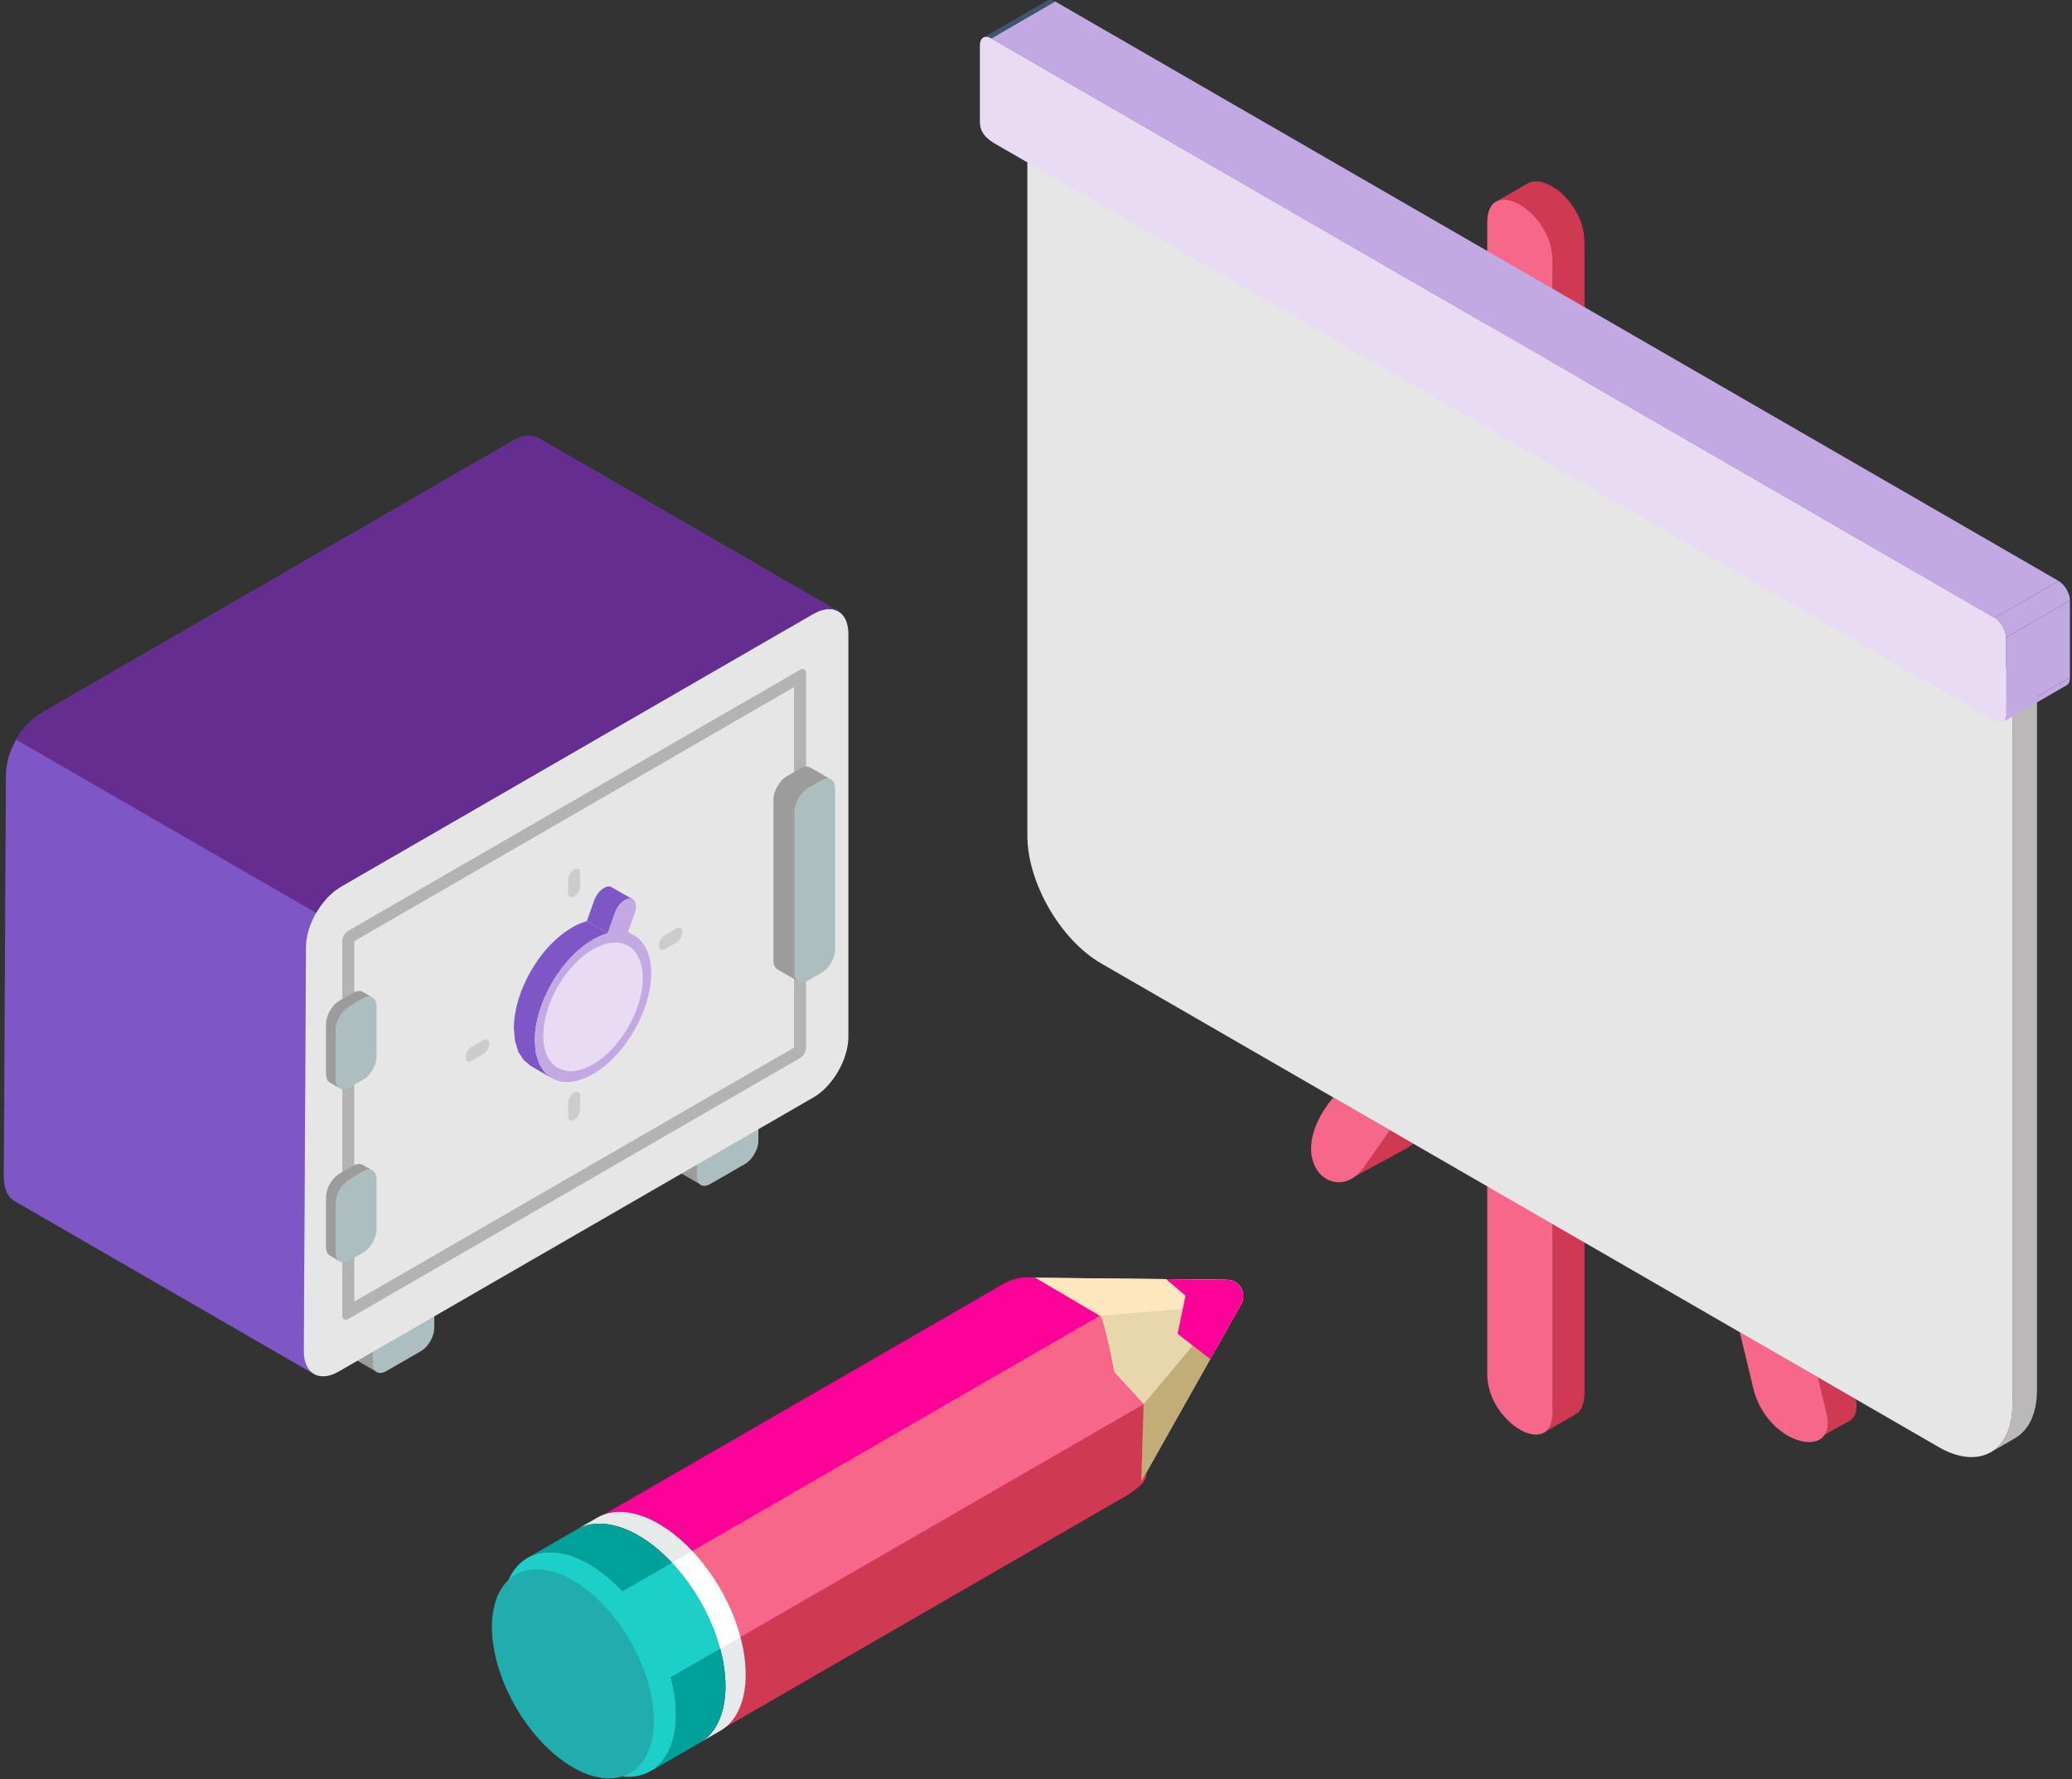 <?xml version="1.0" encoding="utf-8"?>
<!-- Generator: Adobe Illustrator 16.0.0, SVG Export Plug-In . SVG Version: 6.00 Build 0)  -->
<!DOCTYPE svg PUBLIC "-//W3C//DTD SVG 1.1//EN" "http://www.w3.org/Graphics/SVG/1.1/DTD/svg11.dtd">
<svg version="1.1" id="Layer_1" xmlns="http://www.w3.org/2000/svg" xmlns:xlink="http://www.w3.org/1999/xlink" x="0px" y="0px"
	 width="318px" height="273px" viewBox="0 0 318 273" enable-background="new 0 0 318 273" xml:space="preserve">
<rect x="0" y="0" width="318" height="273" fill="#333333" stroke="none"/>
<path fill-rule="evenodd" clip-rule="evenodd" fill="#CF3A52" d="M213.342,173.418l3.558,2.057
	c-0.522,0.404-1.081,0.775-1.692,1.098l-7.506,4.068l0.815-0.59l0.83-0.961l3.181-4.518L213.342,173.418z M277.466,75.568
	l-0.017-0.016l-0.396-1.049l-0.507-0.904l-0.59-0.742l-0.669-0.532l-0.71-0.282l5.63,0.506l0.721,0.292l0.669,0.534l0.59,0.725
	l0.507,0.92l0.397,1.05l0.281,1.17l0.162,1.243v0.595L277.466,75.568z"/>
<path fill-rule="evenodd" clip-rule="evenodd" fill="#F6678A" d="M277.466,75.567l-5.019-2.904
	C274.536,70.951,276.578,72.696,277.466,75.567 M213.342,173.418l-3.995,5.672c-4.341,6.143-12.791-0.783-4.858-10.529l0.121-0.178
	L213.342,173.418z"/>
<polygon fill-rule="evenodd" clip-rule="evenodd" fill="#CF3A52" points="279.581,220.395 284.026,217.924 284.544,217.359 
	284.867,216.576 284.945,215.568 284.825,214.695 279.007,211.338 279.021,211.426 280.323,216.801 280.501,218.043 
	280.428,219.051 280.104,219.834 "/>
<path fill-rule="evenodd" clip-rule="evenodd" fill="#F6678A" d="M267.015,204.406l2.188,9.104
	c2.533,8.561,12.886,10.604,11.12,3.291l-1.316-5.463L267.015,204.406z"/>
<polygon fill-rule="evenodd" clip-rule="evenodd" fill="#CF3A52" points="236.721,219.949 241.619,217.125 242.257,216.695 
	242.748,216.012 243.072,215.053 243.177,213.793 243.177,208.271 243.177,202.75 243.177,197.225 243.177,191.721 243.192,186.193 
	243.192,180.674 243.192,175.152 243.192,169.625 243.192,164.104 243.192,158.584 243.192,153.063 243.192,147.537 
	243.192,142.016 243.192,136.496 243.192,130.97 243.192,125.449 243.192,119.938 243.192,114.417 243.192,108.896 243.192,103.371 
	243.192,97.85 243.192,92.329 243.192,86.803 243.192,81.282 243.192,75.762 243.192,70.241 243.192,64.715 243.192,59.194 
	243.192,53.674 243.192,48.163 243.177,42.642 243.177,37.116 243.072,35.726 242.748,34.394 242.257,33.136 241.619,31.981 
	240.853,30.916 240.006,29.981 239.107,29.198 238.173,28.576 237.228,28.117 236.324,27.866 235.478,27.819 234.72,27.997 
	229.821,30.827 230.578,30.65 231.419,30.691 232.323,30.942 233.273,31.402 234.203,32.023 235.106,32.823 235.953,33.742 
	236.721,34.807 237.358,35.962 237.849,37.221 238.173,38.553 238.277,39.947 238.293,45.468 238.293,50.988 238.293,56.499 
	238.293,62.019 238.293,67.546 238.293,73.066 238.293,78.588 238.293,84.113 238.293,89.635 238.293,95.155 238.293,100.681 
	238.293,106.202 238.293,111.722 238.293,117.249 238.293,122.769 238.293,128.29 238.293,133.801 238.293,139.32 238.293,144.844 
	238.293,150.367 238.293,155.889 238.293,161.41 238.293,166.936 238.293,172.457 238.293,177.977 238.293,183.504 238.293,189.023 
	238.293,194.545 238.293,200.07 238.293,205.576 238.293,211.098 238.293,216.623 238.173,217.883 237.849,218.844 237.358,219.521 
	"/>
<path fill-rule="evenodd" clip-rule="evenodd" fill="#F6678A" d="M238.277,39.947c0.016-7.537-10.023-13.324-10.023-5.793V210.83
	c0,7.521,10.039,13.314,10.039,5.793C238.293,157.723,238.293,98.843,238.277,39.947"/>
<polygon fill-rule="evenodd" clip-rule="evenodd" fill="#BAB8B8" points="305.54,222.822 309.311,220.65 310.037,220.143 
	310.689,219.508 311.254,218.77 311.74,217.893 312.111,216.916 312.393,215.836 312.57,214.639 312.628,213.332 312.628,105.251 
	308.857,107.429 308.857,215.512 308.794,216.811 308.633,218.012 308.351,219.094 307.964,220.07 307.494,220.943 306.914,221.684 
	306.261,222.322 "/>
<polygon fill-rule="evenodd" clip-rule="evenodd" fill="#E6E6E6" points="308.857,107.429 312.629,105.25 161.451,17.973 
	157.674,20.151 "/>
<path fill-rule="evenodd" clip-rule="evenodd" fill="#E6E6E6" d="M157.675,20.151v108.082c0,7.182,5.076,15.988,11.313,19.585
	c42.845,24.742,85.705,49.479,128.556,74.223c6.23,3.598,11.313,0.668,11.313-6.531V107.429L157.675,20.151z"/>
<polygon fill-rule="evenodd" clip-rule="evenodd" fill="#C2A9E3" points="307.373,110.803 317.188,105.135 317.443,104.943 
	317.621,104.556 317.679,103.966 307.864,109.623 307.802,110.212 307.64,110.599 "/>
<polygon fill-rule="evenodd" clip-rule="evenodd" fill="#C2A9E3" points="307.864,109.623 317.678,103.967 317.678,92.152 
	307.864,97.819 "/>
<polygon fill-rule="evenodd" clip-rule="evenodd" fill="#C2A9E3" points="307.864,97.819 317.678,92.152 317.647,91.734 
	317.543,91.29 317.381,90.861 317.178,90.433 316.911,90.047 316.613,89.691 316.289,89.383 315.944,89.143 306.131,94.799 
	306.485,95.05 306.81,95.348 307.107,95.703 307.358,96.105 307.566,96.517 307.729,96.962 307.833,97.39 "/>
<path fill-rule="evenodd" clip-rule="evenodd" fill="#C2A9E3" d="M306.131,94.799l9.813-5.656l-4.81-2.784
	c-48.13-27.788-96.251-55.564-144.382-83.356l-4.815-2.784l-9.799,5.673l4.81,2.784l4.812,2.768l4.815,2.784l4.811,2.784
	c41.707,24.073,83.413,48.146,125.119,72.235l4.816,2.784L306.131,94.799z"/>
<polygon fill-rule="evenodd" clip-rule="evenodd" fill="#3D566E" points="152.138,5.892 161.937,0.219 161.597,0.058 161.273,0 
	160.976,0.016 160.709,0.105 150.91,5.772 151.16,5.672 151.453,5.657 151.783,5.73 "/>
<path fill-rule="evenodd" clip-rule="evenodd" fill="#E8DBF3" d="M305.008,109.978l0.058,0.042l0.057,0.031l0.063,0.031l0.057,0.042
	l0.058,0.032c1.201,0.678,2.563,1.357,2.563-0.533V97.819c0-1.108-0.771-2.455-1.732-3.02
	c-51.333-29.64-102.66-59.266-153.993-88.907c-0.961-0.564-1.749-0.104-1.749,1.008v11.799c0,1.896,1.363,2.8,2.564,3.494
	l0.058,0.032l0.072,0.041l0.063,0.031l0.057,0.032l0.058,0.042L305.008,109.978z"/>
<path fill-rule="evenodd" clip-rule="evenodd" fill="#2C3E50" d="M0.582,180.752l0.331-61.979l0.11-1.308l0.303-1.337l0.498-1.337
	l0.647-1.301l0.79-1.216l0.904-1.099l1.005-0.941l1.079-0.744l1.447-0.84l1.594-0.922l1.753-1.015l1.89-1.087l2.021-1.161
	l2.137-1.235l2.24-1.292l2.332-1.356l2.427-1.393l2.498-1.447l2.563-1.472l2.608-1.513l2.657-1.532l2.689-1.558l2.713-1.558
	l2.719-1.577l2.719-1.564l2.713-1.569l2.689-1.55l2.656-1.539l2.619-1.502l2.563-1.484l2.488-1.44l2.426-1.399l2.342-1.346
	l2.238-1.301l2.13-1.227l2.02-1.171l1.89-1.085l1.753-1.005l1.604-0.934l1.438-0.829l1.07-0.498l1.005-0.211l0.904,0.045
	l0.794,0.296l46.04,26.578c0.967,0.563,1.567,1.754,1.567,3.458v61.862c0,3.404-2.396,7.559-5.34,9.258
	c-14.595,8.424-58.312,33.668-72.896,42.084c-1.493,0.855-2.824,0.932-3.789,0.369L2.14,184.24l-0.647-0.545l-0.488-0.768
	l-0.312-0.984L0.582,180.752z"/>
<polygon fill-rule="evenodd" clip-rule="evenodd" fill="#9C9C9C" points="107.184,177.084 99.678,172.752 99.678,176.254 
	99.723,176.707 99.844,177.084 100.029,177.381 100.286,177.582 107.782,181.916 107.532,181.713 107.34,181.42 107.22,181.039 
	107.184,180.588 "/>
<polygon fill-rule="evenodd" clip-rule="evenodd" fill="#9C9C9C" points="116.622,171.637 109.119,167.305 99.678,172.752 
	107.184,177.084 "/>
<polygon fill-rule="evenodd" clip-rule="evenodd" fill="#9C9C9C" points="57.436,205.803 49.939,201.471 49.939,204.973 
	49.979,205.426 50.096,205.803 50.291,206.098 50.538,206.301 58.043,210.635 57.793,210.43 57.602,210.135 57.481,209.758 
	57.436,209.305 "/>
<polygon fill-rule="evenodd" clip-rule="evenodd" fill="#9C9C9C" points="66.874,200.355 59.371,196.023 49.939,201.471 
	57.436,205.803 "/>
<path fill-rule="evenodd" clip-rule="evenodd" fill="#ACBEBF" d="M57.215,205.701v3.514c0,1.301,0.921,1.834,2.056,1.18l5.327-3.07
	c1.125-0.652,2.055-2.25,2.055-3.559v-3.51L57.215,205.701z"/>
<path fill-rule="evenodd" clip-rule="evenodd" fill="#ACBEBF" d="M106.96,176.982v3.514c0,1.301,0.924,1.836,2.049,1.18l5.327-3.07
	c1.135-0.652,2.056-2.26,2.056-3.557v-3.512L106.96,176.982z"/>
<polygon fill-rule="evenodd" clip-rule="evenodd" fill="#7F56C5" points="0.582,180.752 0.913,118.773 1.023,117.465 1.326,116.128 
	1.824,114.792 2.472,113.491 3.262,112.274 4.166,111.175 5.171,110.234 6.25,109.491 7.697,108.65 9.291,107.729 11.044,106.713 
	12.934,105.626 14.954,104.465 17.091,103.23 19.331,101.938 21.663,100.583 24.09,99.189 26.588,97.743 29.15,96.271 
	31.759,94.757 34.416,93.226 37.105,91.667 39.818,90.109 42.537,88.533 45.256,86.968 47.969,85.399 50.658,83.85 53.314,82.311 
	55.934,80.809 58.496,79.325 60.984,77.884 63.41,76.485 65.752,75.14 67.99,73.838 70.12,72.611 72.14,71.44 74.029,70.355 
	75.782,69.351 77.386,68.417 78.823,67.587 79.894,67.089 80.898,66.878 81.803,66.923 82.597,67.219 128.637,93.797 
	127.843,93.501 126.938,93.457 125.934,93.677 124.864,94.166 123.427,95.004 121.823,95.928 120.07,96.934 118.181,98.028 
	116.16,99.189 114.033,100.426 111.793,101.717 109.451,103.064 107.023,104.465 104.537,105.902 101.974,107.386 99.355,108.898 
	96.702,110.431 94.009,111.979 91.296,113.546 88.577,115.124 85.858,116.688 83.148,118.255 80.456,119.808 77.803,121.345 
	75.189,122.849 72.628,124.331 70.13,125.772 67.707,127.17 65.372,128.518 63.134,129.809 60.994,131.043 58.975,132.205 
	57.085,133.304 55.332,134.307 53.738,135.24 52.291,136.068 51.211,136.816 50.206,137.764 49.295,138.863 48.512,140.068 
	47.857,141.369 47.367,142.707 47.064,144.043 46.954,145.359 46.622,207.334 46.732,208.521 47.045,209.51 47.532,210.285 
	48.18,210.828 2.14,184.24 1.492,183.695 1.004,182.928 0.692,181.943 "/>
<path fill-rule="evenodd" clip-rule="evenodd" fill="#E6E6E6" d="M130.204,97.255v61.862c0,3.404-2.396,7.559-5.34,9.258
	c-14.584,8.424-58.312,33.668-72.896,42.084c-2.979,1.715-5.347,0.293-5.347-3.125l0.332-61.975c0-3.416,2.367-7.576,5.337-9.291
	c14.482-8.362,58.09-33.542,72.573-41.903C127.808,92.471,130.204,93.854,130.204,97.255"/>
<path fill-rule="evenodd" clip-rule="evenodd" fill="#DE8E0D" d="M93.466,136.013"/>
<polygon fill-rule="evenodd" clip-rule="evenodd" fill="#DE8E0D" points="97.115,143.436 93.908,141.572 93.124,141.27 
	96.331,143.129 "/>
<polygon fill-rule="evenodd" clip-rule="evenodd" fill="#7F56C5" points="93.28,143.195 90.07,141.342 89.794,141.426 
	89.518,141.516 89.241,141.617 88.955,141.729 88.672,141.857 88.385,141.998 88.09,142.154 87.794,142.32 86.883,142.898 
	85.998,143.563 85.139,144.311 84.32,145.131 83.536,146.014 82.798,146.965 82.115,147.953 81.48,148.984 80.898,150.055 
	80.392,151.143 79.939,152.25 79.562,153.375 79.266,154.49 79.045,155.605 78.908,156.713 78.859,157.787 79.045,159.762 
	79.562,161.404 80.392,162.676 81.48,163.576 84.688,165.432 83.598,164.537 82.778,163.256 82.255,161.627 82.079,159.643 
	82.125,158.563 82.255,157.467 82.476,156.342 82.778,155.225 83.155,154.109 83.598,152.994 84.115,151.908 84.688,150.838 
	85.325,149.807 86.014,148.818 86.753,147.879 87.536,146.994 88.356,146.164 89.205,145.416 90.1,144.754 91.014,144.174 
	91.305,144.008 91.592,143.857 91.879,143.713 92.165,143.592 92.451,143.471 92.728,143.371 93.004,143.279 "/>
<polygon fill-rule="evenodd" clip-rule="evenodd" fill="#7F56C5" points="93.466,136.013 93.141,136.049 92.809,136.179 
	92.486,136.381 92.175,136.641 91.869,136.963 91.602,137.33 91.371,137.737 91.186,138.18 90.069,141.34 93.279,143.195 
	94.396,140.035 94.581,139.602 94.809,139.184 95.085,138.818 95.381,138.492 95.703,138.236 96.029,138.033 96.36,137.912 
	96.673,137.867 96.959,137.922 97.199,138.049 93.979,136.199 93.749,136.058 "/>
<path fill-rule="evenodd" clip-rule="evenodd" fill="#C2A9E3" d="M96.331,143.129l1.08-3.061c0.423-1.195,0.091-2.191-0.738-2.201
	c-0.83-0.009-1.854,0.967-2.278,2.166l-1.114,3.162c-0.729,0.201-1.486,0.525-2.267,0.979c-4.935,2.846-8.935,9.77-8.935,15.469
	c0,5.697,4,8.01,8.935,5.164c4.931-2.85,8.931-9.783,8.931-15.48C99.944,145.934,98.526,143.738,96.331,143.129"/>
<path fill-rule="evenodd" clip-rule="evenodd" fill="#C2A9E3" d="M96.331,143.129l1.08-3.061c0.423-1.195,0.091-2.191-0.738-2.201
	c-0.83-0.009-1.854,0.967-2.278,2.166l-1.114,3.162C94.36,143.059,95.371,143.039,96.331,143.129"/>
<path fill-rule="evenodd" clip-rule="evenodd" fill="#E8DBF3" d="M91.014,163.311c2.11-1.217,4.017-3.309,5.4-5.705
	c1.384-2.391,2.239-5.09,2.239-7.531c0-2.438-0.855-4.15-2.239-4.945c-1.384-0.799-3.29-0.678-5.4,0.537
	c-2.114,1.217-4.021,3.309-5.405,5.699c-1.383,2.396-2.239,5.096-2.239,7.539c0,2.436,0.856,4.148,2.239,4.943
	C86.992,164.646,88.899,164.527,91.014,163.311"/>
<polygon fill-rule="evenodd" clip-rule="evenodd" fill="#652D90" points="2.472,113.491 3.262,112.275 4.166,111.176 5.171,110.235 
	6.25,109.491 7.697,108.651 9.291,107.728 11.044,106.714 12.934,105.627 14.953,104.466 17.091,103.23 19.33,101.938 
	21.662,100.583 24.09,99.19 26.588,97.743 29.15,96.27 31.759,94.758 34.416,93.225 37.105,91.667 39.818,90.11 42.537,88.533 
	45.256,86.969 47.969,85.4 50.658,83.849 53.315,82.31 55.934,80.808 58.496,79.325 60.984,77.885 63.41,76.486 65.752,75.139 
	67.99,73.839 70.119,72.612 72.14,71.441 74.029,70.355 75.782,69.35 77.386,68.417 78.823,67.588 79.894,67.09 80.898,66.879 
	81.803,66.924 82.597,67.22 128.637,93.798 127.843,93.502 126.938,93.457 125.934,93.678 124.864,94.166 123.427,95.005 
	121.823,95.929 120.07,96.933 118.181,98.029 116.16,99.19 114.033,100.427 111.793,101.718 109.45,103.064 107.024,104.466 
	104.537,105.903 101.974,107.387 99.355,108.899 96.701,110.43 94.009,111.978 91.296,113.547 88.576,115.124 85.858,116.688 
	83.149,118.256 80.455,119.807 77.803,121.345 75.19,122.848 72.628,124.331 70.13,125.772 67.707,127.171 65.371,128.517 
	63.134,129.808 60.994,131.044 58.975,132.205 57.085,133.304 55.332,134.306 53.738,135.24 52.291,136.069 51.211,136.817 
	50.205,137.763 49.295,138.863 48.512,140.068 "/>
<path fill-rule="evenodd" clip-rule="evenodd" fill="#CCCCCC" d="M89.039,135.978c0,0.588-0.416,1.298-0.924,1.593
	c-0.504,0.297-0.92,0.057-0.92-0.533v-2.039c0-0.589,0.416-1.301,0.92-1.594c0.508-0.296,0.924-0.055,0.924,0.533V135.978z
	 M74.176,159.586c0.508-0.285,0.924-0.045,0.924,0.537c0,0.588-0.416,1.309-0.924,1.604l-1.769,1.016
	c-0.508,0.291-0.921,0.055-0.921-0.527c0-0.59,0.413-1.311,0.921-1.604L74.176,159.586z M87.195,169.24
	c0-0.59,0.416-1.301,0.92-1.594c0.508-0.297,0.924-0.055,0.924,0.523v2.047c0,0.592-0.416,1.301-0.924,1.596
	c-0.504,0.295-0.92,0.055-0.92-0.537V169.24z M102.055,145.621c-0.504,0.293-0.92,0.057-0.92-0.525c0-0.59,0.416-1.309,0.92-1.605
	l1.771-1.014c0.509-0.295,0.922-0.057,0.922,0.525c0,0.59-0.413,1.309-0.922,1.604L102.055,145.621z"/>
<path fill-rule="evenodd" clip-rule="evenodd" fill="#B3B3B3" d="M52.531,144.412c0-0.59,0.403-1.309,0.921-1.596l69.33-40.039
	c0.513-0.296,0.93-0.056,0.93,0.533v57.437c0,0.592-0.417,1.311-0.93,1.604l-69.33,40.033c-0.518,0.293-0.921,0.055-0.921-0.537
	V144.412z M121.858,105.441l-67.482,38.971v55.305l67.482-38.969V105.441z"/>
<polygon fill-rule="evenodd" clip-rule="evenodd" fill="#9C9C9C" points="57.186,153.068 55.657,152.184 55.352,152.074 55,152.055 
	54.613,152.139 54.2,152.332 54.079,152.396 53.839,152.535 53.517,152.727 53.149,152.938 52.778,153.154 52.447,153.336 
	52.209,153.475 52.089,153.547 51.673,153.834 51.286,154.193 50.944,154.617 50.642,155.08 50.382,155.576 50.199,156.094 
	50.079,156.602 50.033,157.107 50.033,164.797 50.079,165.25 50.199,165.627 50.382,165.92 50.642,166.125 52.171,167.008 
	51.923,166.807 51.738,166.512 51.617,166.133 51.572,165.682 51.572,157.992 51.617,157.496 51.738,156.979 51.923,156.463 
	52.171,155.973 52.477,155.502 52.824,155.08 53.215,154.717 53.627,154.434 53.747,154.369 53.988,154.221 54.311,154.039 
	54.678,153.824 55.049,153.611 55.381,153.422 55.618,153.279 55.738,153.215 56.154,153.023 56.541,152.938 56.883,152.959 "/>
<path fill-rule="evenodd" clip-rule="evenodd" fill="#ACBEBF" d="M57.794,162.094v-7.697c0-1.299-0.921-1.836-2.056-1.182
	c-0.11,0.055-2.01,1.154-2.11,1.219c-1.136,0.654-2.056,2.26-2.056,3.559v7.689c0,1.309,0.92,1.846,2.056,1.188
	c0.11-0.063,2-1.162,2.11-1.217C56.873,164.998,57.794,163.395,57.794,162.094"/>
<polygon fill-rule="evenodd" clip-rule="evenodd" fill="#9C9C9C" points="57.186,179.621 55.657,178.736 55.352,178.615 55,178.605 
	54.613,178.688 54.2,178.873 54.079,178.947 53.839,179.084 53.517,179.27 53.149,179.48 52.778,179.703 52.447,179.889 
	52.209,180.027 52.089,180.1 51.673,180.387 51.286,180.746 50.944,181.168 50.642,181.633 50.382,182.129 50.199,182.646 
	50.079,183.15 50.033,183.65 50.033,191.348 50.079,191.797 50.199,192.18 50.382,192.473 50.642,192.678 52.171,193.561 
	51.923,193.355 51.738,193.063 51.617,192.684 51.572,192.234 51.572,184.541 51.617,184.037 51.738,183.531 51.923,183.014 
	52.171,182.516 52.477,182.055 52.824,181.633 53.215,181.27 53.627,180.984 53.747,180.912 53.988,180.771 54.311,180.588 
	54.678,180.375 55.049,180.164 55.381,179.971 55.618,179.832 55.738,179.768 56.154,179.574 56.541,179.49 56.883,179.512 "/>
<path fill-rule="evenodd" clip-rule="evenodd" fill="#ACBEBF" d="M57.794,188.646v-7.699c0-1.311-0.921-1.834-2.056-1.18
	c-0.11,0.055-2.01,1.15-2.11,1.217c-1.136,0.646-2.056,2.26-2.056,3.559v7.691c0,1.299,0.92,1.834,2.056,1.186
	c0.11-0.064,2-1.16,2.11-1.215C56.873,191.551,57.794,189.947,57.794,188.646"/>
<polygon fill-rule="evenodd" clip-rule="evenodd" fill="#9C9C9C" points="127.566,119.622 124.33,117.748 124.024,117.631 
	123.677,117.612 123.29,117.703 122.873,117.889 122.753,117.962 122.516,118.1 122.19,118.285 121.823,118.496 121.455,118.708 
	121.124,118.903 120.883,119.04 120.763,119.104 120.347,119.4 119.959,119.759 119.618,120.175 119.315,120.646 119.059,121.144 
	118.873,121.651 118.753,122.165 118.707,122.663 118.707,147.416 118.753,147.869 118.873,148.246 119.059,148.541 
	119.315,148.746 122.552,150.617 122.301,150.414 122.109,150.119 121.989,149.742 121.953,149.289 121.953,124.536 
	121.989,124.039 122.109,123.521 122.301,123.015 122.552,122.517 122.854,122.044 123.205,121.631 123.592,121.261 
	124.008,120.978 124.119,120.913 124.366,120.771 124.691,120.581 125.059,120.37 125.427,120.155 125.758,119.974 125.999,119.823 
	126.119,119.759 126.532,119.566 126.913,119.482 127.261,119.501 "/>
<path fill-rule="evenodd" clip-rule="evenodd" fill="#ACBEBF" d="M128.175,145.693v-24.745c0-1.308-0.931-1.845-2.056-1.191
	c-0.11,0.065-2.01,1.164-2.11,1.22c-1.136,0.653-2.056,2.257-2.056,3.558v24.755c0,1.297,0.92,1.834,2.056,1.186
	c0.101-0.061,2-1.16,2.11-1.225C127.244,148.598,128.175,147.004,128.175,145.693"/>
<path fill-rule="evenodd" clip-rule="evenodd" fill="#E8D6AC" d="M175.158,227.324l15.328-27.201
	c0.443-0.797,0.443-1.697-0.016-2.494c-0.457-0.789-1.24-1.248-2.154-1.256l-31.217-0.33l4.789,22.785L175.158,227.324z"/>
<path fill-rule="evenodd" clip-rule="evenodd" fill="#FF0099" d="M110.784,265.326l62.44-36.051c1.217-0.85,2.77-1.818,2.709-3.236
	l-0.422-10.564l-4.539-4.947c-0.061-0.5-1.61-8.32-2.17-8.654l-9.912-5.83c-1.525-0.178-3.046,0.035-4.503,0.73l-62.438,36.043
	l0.472-0.221l0.495-0.186l0.511-0.145l0.531-0.113l0.547-0.064l0.552-0.031l0.576,0.008l0.59,0.053l0.601,0.088l0.604,0.125
	l0.62,0.17l0.628,0.207l0.644,0.242l0.641,0.289l0.651,0.326l0.655,0.367l0.657,0.408l0.664,0.449l0.667,0.486l0.664,0.525
	l0.664,0.568l0.656,0.605l0.636,0.627l0.62,0.652l0.604,0.672l0.579,0.691l0.567,0.717l0.539,0.732l0.523,0.744l0.495,0.76
	l0.479,0.775l0.458,0.785l0.428,0.797l0.406,0.803l0.385,0.813l0.354,0.813l0.33,0.82l0.311,0.826l0.273,0.818l0.253,0.82
	l0.227,0.83l0.192,0.809l0.164,0.813l0.139,0.805l0.104,0.797l0.073,0.785l0.039,0.773l0.013,0.768l-0.021,0.748l-0.06,0.729
	l-0.089,0.717l-0.125,0.695l-0.161,0.672l-0.193,0.648l-0.229,0.604l-0.25,0.572l-0.281,0.531l-0.311,0.494l-0.341,0.457
	l-0.362,0.414l-0.383,0.385l-0.406,0.338L110.784,265.326z"/>
<path fill-rule="evenodd" clip-rule="evenodd" fill="#CF3A52" d="M110.784,265.326l62.44-36.051c1.217-0.85,2.77-1.818,2.709-3.236
	l-0.422-10.564l-61.879,35.729l0.073,0.268l0.192,0.809l0.164,0.813l0.139,0.805l0.104,0.797l0.073,0.785l0.039,0.773l0.013,0.768
	l-0.021,0.748l-0.06,0.729l-0.089,0.717l-0.125,0.695l-0.161,0.672l-0.193,0.648l-0.229,0.604l-0.25,0.572l-0.281,0.531
	l-0.311,0.494l-0.341,0.457l-0.362,0.414l-0.383,0.385l-0.406,0.338L110.784,265.326z"/>
<polygon fill-rule="evenodd" clip-rule="evenodd" fill="#E6EAEB" points="107.682,267.232 110.784,265.438 111.219,265.135 
	111.633,264.795 112.016,264.412 112.386,263.99 112.719,263.531 113.037,263.037 113.315,262.506 113.573,261.93 113.795,261.316 
	113.987,260.674 114.151,259.998 114.276,259.295 114.373,258.578 114.423,257.84 114.446,257.088 114.438,256.318 114.394,255.543 
	114.321,254.754 114.217,253.949 114.084,253.145 113.914,252.324 113.722,251.506 113.492,250.678 113.242,249.852 
	112.961,249.023 112.659,248.197 112.326,247.379 111.964,246.559 111.58,245.738 111.167,244.934 110.739,244.129 110.281,243.34 
	109.802,242.564 109.299,241.797 108.775,241.051 108.229,240.311 107.66,239.594 107.078,238.902 106.473,238.221 105.851,237.572 
	105.21,236.938 104.546,236.334 103.882,235.764 103.209,235.232 102.543,234.736 101.879,234.287 101.214,233.879 100.558,233.512 
	99.901,233.18 99.258,232.893 98.615,232.648 97.981,232.441 97.362,232.273 96.746,232.137 96.143,232.049 95.552,232.004 
	94.977,231.992 94.416,232.02 93.868,232.094 93.338,232.197 92.819,232.346 92.324,232.539 91.854,232.76 88.746,234.553 
	89.225,234.332 89.72,234.141 90.228,233.992 90.759,233.887 91.306,233.814 91.868,233.787 92.444,233.799 93.033,233.844 
	93.64,233.932 94.252,234.064 94.871,234.236 95.508,234.443 96.15,234.686 96.8,234.975 97.45,235.307 98.106,235.674 
	98.771,236.082 99.436,236.531 100.107,237.025 100.771,237.557 101.443,238.127 102.1,238.732 102.743,239.367 103.363,240.016 
	103.97,240.695 104.559,241.389 105.121,242.105 105.668,242.846 106.191,243.59 106.694,244.357 107.174,245.133 107.632,245.924 
	108.067,246.729 108.474,247.533 108.856,248.352 109.219,249.172 109.552,249.992 109.861,250.818 110.133,251.646 
	110.393,252.473 110.614,253.301 110.805,254.117 110.977,254.938 111.109,255.744 111.219,256.549 111.294,257.338 111.33,258.113 
	111.344,258.883 111.323,259.635 111.263,260.373 111.175,261.088 111.042,261.789 110.888,262.461 110.688,263.111 
	110.466,263.725 110.207,264.299 109.927,264.832 109.617,265.326 109.278,265.785 108.916,266.207 108.525,266.59 108.111,266.928 
	"/>
<polygon fill-rule="evenodd" clip-rule="evenodd" fill="#00A19B" points="100.1,271.611 107.669,267.238 108.104,266.936 
	108.518,266.598 108.9,266.213 109.271,265.793 109.602,265.334 109.911,264.84 110.2,264.299 110.45,263.732 110.68,263.119 
	110.871,262.469 111.034,261.789 111.161,261.096 111.25,260.373 111.308,259.643 111.33,258.887 111.323,258.121 111.278,257.346 
	111.205,256.549 111.102,255.752 110.969,254.938 110.8,254.127 110.606,253.305 110.377,252.48 110.127,251.652 109.846,250.826 
	109.544,249.998 109.203,249.172 108.849,248.352 108.466,247.543 108.052,246.736 107.623,245.932 107.166,245.141 
	106.687,244.365 106.184,243.598 105.66,242.854 105.113,242.113 104.546,241.396 103.962,240.703 103.355,240.023 102.735,239.367 
	102.095,238.74 101.428,238.133 100.764,237.557 100.092,237.033 99.428,236.541 98.764,236.09 98.099,235.682 97.442,235.313 
	96.784,234.982 96.143,234.693 95.5,234.451 94.864,234.236 94.244,234.072 93.632,233.939 93.027,233.852 92.437,233.799 
	91.861,233.793 91.298,233.822 90.754,233.895 90.22,234 89.703,234.148 89.209,234.34 88.738,234.561 81.169,238.93 
	81.643,238.701 82.138,238.52 82.653,238.371 83.185,238.258 83.731,238.193 84.291,238.166 84.867,238.17 85.459,238.221 
	86.065,238.311 86.678,238.436 87.298,238.607 87.934,238.813 88.566,239.063 89.217,239.352 89.873,239.684 90.532,240.053 
	91.196,240.461 91.861,240.91 92.525,241.396 93.197,241.928 93.861,242.504 94.525,243.111 95.169,243.738 95.789,244.395 
	96.393,245.066 96.977,245.768 97.544,246.484 98.091,247.215 98.615,247.969 99.117,248.736 99.597,249.51 100.047,250.303 
	100.485,251.1 100.896,251.912 101.282,252.723 101.636,253.543 101.975,254.371 102.277,255.197 102.559,256.025 102.811,256.85 
	103.037,257.678 103.23,258.498 103.399,259.309 103.532,260.123 103.637,260.92 103.71,261.709 103.754,262.492 103.762,263.26 
	103.741,264.006 103.681,264.742 103.592,265.459 103.467,266.162 103.303,266.84 103.113,267.49 102.884,268.102 102.631,268.67 
	102.345,269.211 102.035,269.705 101.701,270.162 101.334,270.584 100.948,270.961 100.534,271.307 "/>
<path fill-rule="evenodd" clip-rule="evenodd" fill="#1CCFC9" d="M93.861,242.504c-7.124-6.318-14.442-5.662-16.354,1.463
	c-1.905,7.117,2.317,18.016,9.443,24.336c7.124,6.311,14.448,5.662,16.352-1.463c0.74-2.754,0.563-6.078-0.346-9.475l7.562-4.369
	l-0.142-0.516l-0.25-0.828l-0.281-0.826l-0.302-0.828l-0.341-0.826l-0.354-0.82l-0.384-0.811l-0.414-0.805l-0.427-0.805
	l-0.458-0.791l-0.479-0.775l-0.503-0.766l-0.523-0.746l-0.547-0.74l-0.567-0.715l-0.584-0.695l-0.606-0.678l-0.223-0.238
	l-7.565,4.371C95.021,243.574,94.452,243.023,93.861,242.504"/>
<path fill-rule="evenodd" clip-rule="evenodd" fill="#21ADAD" d="M91.145,244.83c-6.631-5.877-13.445-5.271-15.225,1.359
	c-1.773,6.629,2.161,16.766,8.794,22.654c6.629,5.875,13.445,5.262,15.216-1.367C101.709,260.852,97.773,250.709,91.145,244.83"/>
<path fill-rule="evenodd" clip-rule="evenodd" fill="#F6678A" d="M175.512,215.475l-4.54-4.947c-0.06-0.5-1.609-8.32-2.169-8.654
	l-62.554,36.121l0.245,0.26l0.604,0.67l0.578,0.695l0.567,0.715l0.539,0.732l0.523,0.744l0.495,0.762l0.479,0.773l0.458,0.783
	l0.428,0.797l0.406,0.805l0.385,0.813l0.354,0.813l0.331,0.818l0.31,0.828l0.273,0.82l0.253,0.818l0.153,0.564L175.512,215.475z"/>
<polygon fill-rule="evenodd" clip-rule="evenodd" fill="#FFFFFF" points="110.534,252.99 113.641,251.195 113.492,250.678 
	113.242,249.852 112.961,249.023 112.659,248.197 112.326,247.379 111.964,246.559 111.581,245.738 111.167,244.934 
	110.739,244.131 110.281,243.342 109.802,242.564 109.299,241.797 108.775,241.051 108.229,240.311 107.661,239.594 
	107.077,238.902 106.473,238.221 106.249,237.992 103.141,239.787 103.363,240.016 103.97,240.695 104.559,241.389 105.121,242.105 
	105.668,242.846 106.191,243.592 106.694,244.357 107.174,245.133 107.632,245.924 108.067,246.729 108.473,247.533 
	108.856,248.352 109.219,249.172 109.552,249.992 109.861,250.818 110.133,251.646 110.393,252.473 "/>
<polygon fill-rule="evenodd" clip-rule="evenodd" fill="#00A19B" points="100.1,271.611 107.669,267.238 108.104,266.936 
	108.518,266.598 108.9,266.213 109.271,265.793 109.602,265.334 109.911,264.84 110.2,264.299 110.45,263.732 110.68,263.119 
	110.871,262.469 111.034,261.789 111.161,261.096 111.25,260.373 111.308,259.643 111.33,258.887 111.323,258.121 111.278,257.346 
	111.205,256.549 111.102,255.752 110.969,254.938 110.8,254.127 110.606,253.305 110.519,252.996 102.949,257.365 103.037,257.678 
	103.23,258.498 103.399,259.309 103.532,260.123 103.637,260.92 103.71,261.709 103.754,262.492 103.762,263.26 103.741,264.006 
	103.681,264.742 103.592,265.459 103.467,266.162 103.303,266.84 103.113,267.49 102.884,268.102 102.631,268.67 102.345,269.211 
	102.035,269.705 101.701,270.162 101.334,270.584 100.948,270.961 100.534,271.307 "/>
<polygon fill-rule="evenodd" clip-rule="evenodd" fill="#C2AC78" points="175.158,227.324 190.486,200.123 190.471,197.629 
	175.512,215.475 "/>
<path fill-rule="evenodd" clip-rule="evenodd" fill="#FFE7BD" d="M190.486,200.123c0.441-0.797,0.441-1.697-0.016-2.494
	c-0.456-0.789-1.24-1.248-2.154-1.256l-29.425-0.33l9.911,5.83L190.486,200.123z"/>
<path fill-rule="evenodd" clip-rule="evenodd" fill="#FF0099" d="M185.746,208.541l4.74-8.418c0.442-0.797,0.442-1.697-0.016-2.494
	c-0.456-0.789-1.24-1.248-2.154-1.256l-9.348-0.102l2.975,2.533l-1.204,5.861L185.746,208.541z"/>
</svg>
